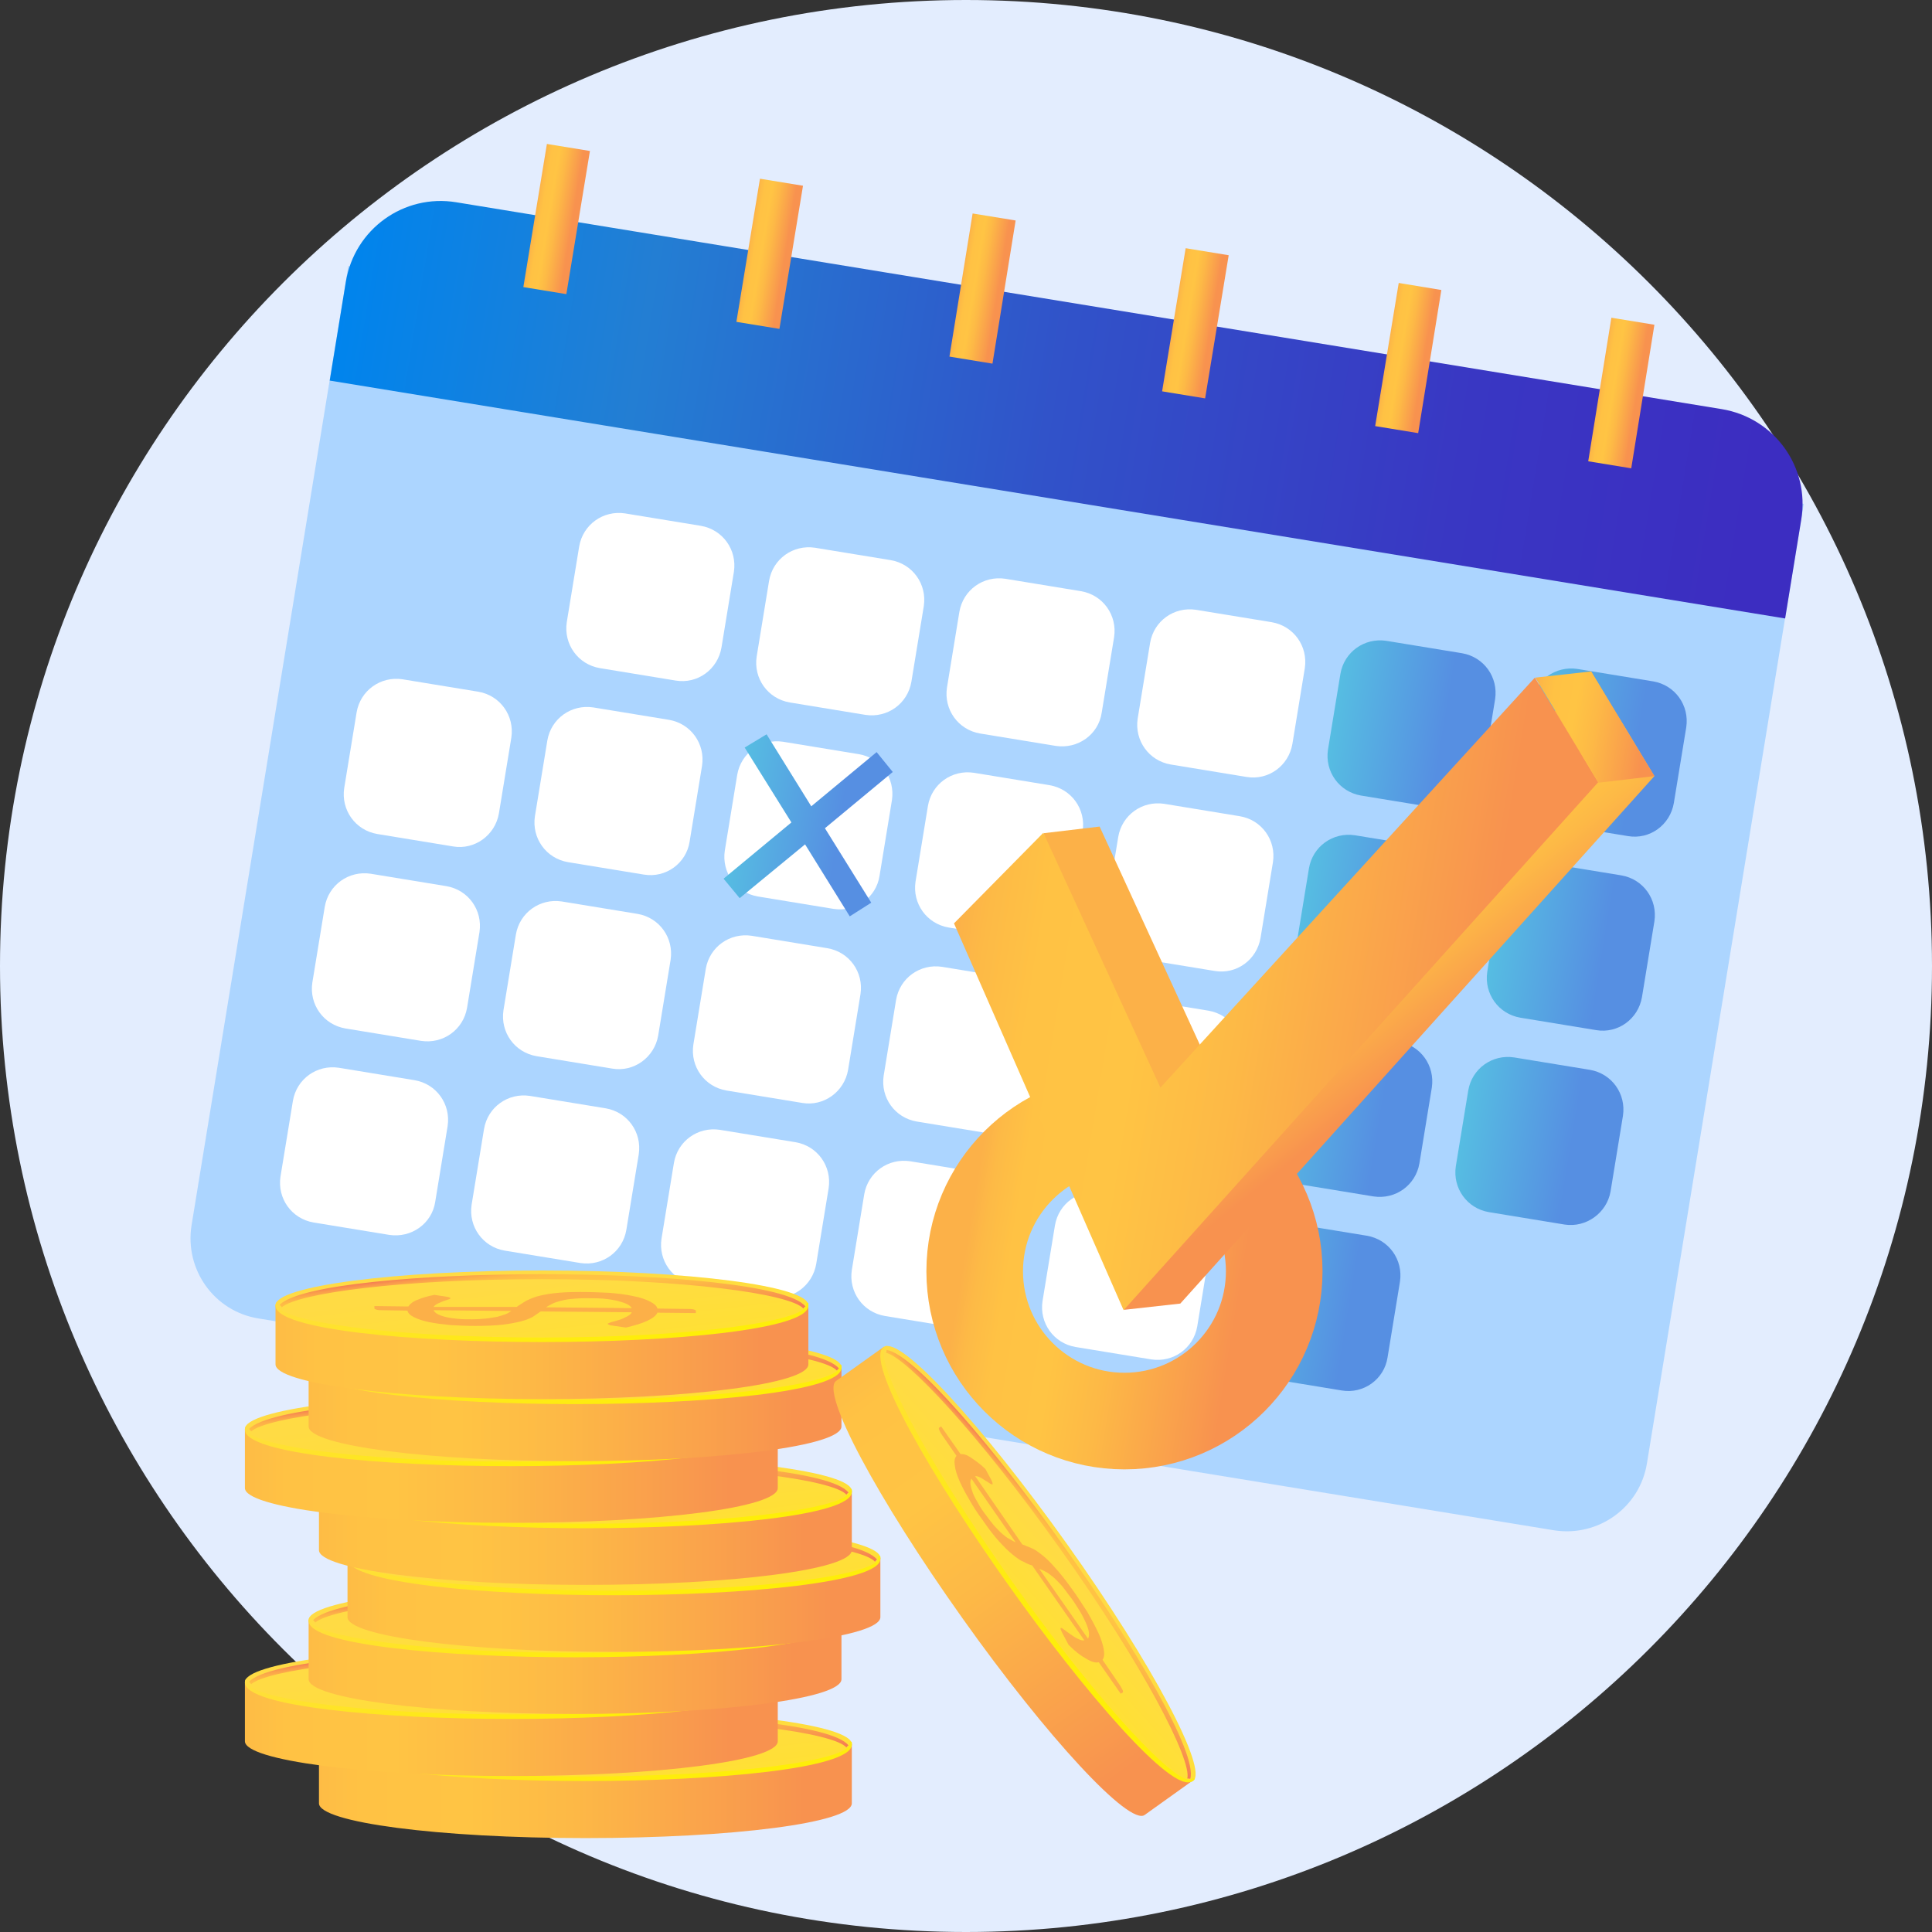 <svg width="100" height="100" viewBox="0 0 100 100" fill="none" xmlns="http://www.w3.org/2000/svg">
<rect x="0" y="0" width="100" height="100" fill="#333333" stroke="none"/>
<path d="M50 100C77.614 100 100 77.614 100 50C100 22.386 77.614 0 50 0C22.386 0 0 22.386 0 50C0 77.614 22.386 100 50 100Z" fill="#E3EDFE"/>
<path d="M80.428 79.207L13.383 68.244C11.092 67.88 9.55 65.717 9.914 63.426L18.03 13.768L93.362 26.081L85.246 75.738C84.882 78.029 82.719 79.571 80.428 79.207Z" fill="#ACD5FF"/>
<path d="M92.398 32.012L17.066 19.699L17.901 14.582C18.351 11.862 20.899 10.021 23.619 10.47L89.122 21.177C91.841 21.627 93.683 24.175 93.233 26.894L92.398 32.012Z" fill="url(#paint0_linear)"/>
<path d="M34.968 35.225L31.049 34.582C29.914 34.39 29.165 33.34 29.336 32.205L29.978 28.287C30.171 27.152 31.22 26.402 32.355 26.574L36.274 27.216C37.409 27.409 38.158 28.458 37.987 29.593L37.344 33.512C37.152 34.647 36.102 35.417 34.968 35.225Z" fill="white"/>
<path d="M44.797 37.002L40.878 36.359C39.743 36.167 38.993 35.118 39.165 33.983L39.807 30.064C40 28.929 41.049 28.18 42.184 28.351L46.103 28.993C47.238 29.186 47.987 30.235 47.816 31.37L47.173 35.289C46.981 36.424 45.931 37.173 44.797 37.002Z" fill="white"/>
<path d="M54.646 38.608L50.728 37.966C49.593 37.773 48.843 36.724 49.015 35.589L49.657 31.67C49.85 30.535 50.899 29.786 52.034 29.957L55.953 30.6C57.087 30.792 57.837 31.841 57.666 32.976L57.023 36.895C56.852 38.03 55.781 38.779 54.646 38.608Z" fill="white"/>
<path d="M64.518 40.214L60.599 39.571C59.464 39.379 58.715 38.329 58.886 37.194L59.529 33.276C59.721 32.141 60.77 31.391 61.905 31.563L65.824 32.205C66.959 32.398 67.708 33.447 67.537 34.582L66.895 38.501C66.702 39.636 65.653 40.406 64.518 40.214Z" fill="white"/>
<path d="M74.368 41.82L70.449 41.178C69.314 40.985 68.565 39.935 68.736 38.801L69.379 34.882C69.571 33.747 70.621 32.998 71.755 33.169L75.674 33.811C76.809 34.004 77.558 35.053 77.387 36.188L76.745 40.107C76.573 41.242 75.503 42.013 74.368 41.82Z" fill="url(#paint1_linear)"/>
<path d="M84.261 43.276L80.342 42.634C79.207 42.441 78.458 41.392 78.629 40.257L79.272 36.338C79.464 35.203 80.513 34.454 81.648 34.625L85.567 35.268C86.702 35.46 87.451 36.51 87.28 37.645L86.638 41.563C86.445 42.698 85.396 43.469 84.261 43.276Z" fill="url(#paint2_linear)"/>
<path d="M23.448 43.811L19.529 43.168C18.394 42.976 17.645 41.926 17.816 40.791L18.458 36.873C18.651 35.738 19.7 34.989 20.835 35.16L24.754 35.802C25.889 35.995 26.638 37.044 26.467 38.179L25.824 42.098C25.632 43.233 24.561 44.004 23.448 43.811Z" fill="white"/>
<path d="M33.319 45.267L29.4 44.625C28.265 44.432 27.516 43.383 27.687 42.248L28.33 38.329C28.522 37.194 29.572 36.445 30.706 36.616L34.625 37.258C35.76 37.451 36.51 38.501 36.338 39.635L35.696 43.554C35.525 44.689 34.454 45.46 33.319 45.267Z" fill="white"/>
<path d="M43.148 47.044L39.229 46.402C38.094 46.209 37.345 45.16 37.516 44.025L38.158 40.106C38.351 38.972 39.401 38.222 40.535 38.393L44.454 39.036C45.589 39.228 46.338 40.278 46.167 41.413L45.525 45.331C45.353 46.466 44.283 47.216 43.148 47.044Z" fill="white"/>
<path d="M53.019 48.65L49.101 48.008C47.966 47.815 47.216 46.766 47.388 45.631L48.03 41.712C48.223 40.577 49.272 39.828 50.407 39.999L54.325 40.641C55.46 40.834 56.21 41.883 56.038 43.018L55.396 46.937C55.203 48.072 54.133 48.843 53.019 48.65Z" fill="white"/>
<path d="M62.869 50.256L58.95 49.614C57.816 49.421 57.066 48.372 57.237 47.237L57.88 43.318C58.072 42.183 59.122 41.434 60.257 41.605L64.175 42.248C65.31 42.44 66.06 43.489 65.888 44.624L65.246 48.543C65.053 49.678 64.004 50.449 62.869 50.256Z" fill="white"/>
<path d="M72.741 51.884L68.822 51.241C67.687 51.049 66.938 49.999 67.109 48.864L67.751 44.946C67.944 43.811 68.993 43.061 70.128 43.233L74.047 43.875C75.182 44.068 75.931 45.117 75.76 46.252L75.118 50.171C74.925 51.284 73.854 52.055 72.741 51.884Z" fill="url(#paint3_linear)"/>
<path d="M82.612 53.318L78.694 52.676C77.559 52.483 76.809 51.434 76.981 50.299L77.623 46.38C77.816 45.245 78.865 44.496 80 44.667L83.919 45.309C85.054 45.502 85.803 46.551 85.632 47.686L84.989 51.605C84.797 52.74 83.747 53.511 82.612 53.318Z" fill="url(#paint4_linear)"/>
<path d="M21.799 53.876L17.88 53.233C16.745 53.04 15.995 51.991 16.167 50.856L16.809 46.938C17.002 45.803 18.051 45.053 19.186 45.224L23.105 45.867C24.24 46.06 24.989 47.109 24.818 48.244L24.175 52.162C23.983 53.297 22.933 54.047 21.799 53.876Z" fill="white"/>
<path d="M31.691 55.311L27.773 54.668C26.638 54.475 25.888 53.426 26.059 52.291L26.702 48.373C26.895 47.238 27.944 46.488 29.079 46.66L32.997 47.302C34.132 47.495 34.882 48.544 34.711 49.679L34.068 53.597C33.875 54.732 32.805 55.503 31.691 55.311Z" fill="white"/>
<path d="M41.52 57.087L37.602 56.445C36.467 56.252 35.717 55.203 35.888 54.068L36.531 50.149C36.724 49.014 37.773 48.265 38.908 48.436L42.826 49.079C43.961 49.271 44.711 50.321 44.539 51.456L43.897 55.374C43.704 56.509 42.634 57.28 41.52 57.087Z" fill="white"/>
<path d="M51.37 58.693L47.452 58.051C46.317 57.858 45.567 56.809 45.739 55.674L46.381 51.755C46.574 50.621 47.623 49.871 48.758 50.042L52.676 50.685C53.811 50.878 54.561 51.927 54.39 53.062L53.747 56.98C53.554 58.115 52.505 58.886 51.37 58.693Z" fill="white"/>
<path d="M61.242 60.321L57.323 59.678C56.188 59.486 55.439 58.436 55.61 57.301L56.252 53.383C56.445 52.248 57.494 51.499 58.629 51.67L62.548 52.312C63.683 52.505 64.432 53.554 64.261 54.689L63.619 58.608C63.426 59.721 62.355 60.492 61.242 60.321Z" fill="white"/>
<path d="M71.092 61.927L67.173 61.285C66.038 61.092 65.289 60.043 65.46 58.908L66.102 54.989C66.295 53.854 67.344 53.105 68.479 53.276L72.398 53.918C73.533 54.111 74.282 55.16 74.111 56.295L73.469 60.214C73.276 61.349 72.227 62.098 71.092 61.927Z" fill="url(#paint5_linear)"/>
<path d="M80.985 63.383L77.066 62.74C75.931 62.547 75.182 61.498 75.353 60.363L75.996 56.445C76.188 55.31 77.237 54.56 78.372 54.732L82.291 55.374C83.426 55.567 84.175 56.616 84.004 57.751L83.362 61.67C83.169 62.783 82.098 63.554 80.985 63.383Z" fill="url(#paint6_linear)"/>
<path d="M20.15 63.918L16.231 63.276C15.096 63.083 14.347 62.034 14.518 60.899L15.161 56.98C15.353 55.845 16.402 55.096 17.537 55.267L21.456 55.91C22.591 56.102 23.34 57.151 23.169 58.286L22.527 62.205C22.355 63.34 21.285 64.089 20.15 63.918Z" fill="white"/>
<path d="M30.043 65.374L26.124 64.732C24.989 64.539 24.239 63.49 24.411 62.355L25.053 58.437C25.246 57.302 26.295 56.552 27.43 56.724L31.349 57.366C32.484 57.559 33.233 58.608 33.062 59.743L32.419 63.661C32.227 64.796 31.177 65.546 30.043 65.374Z" fill="white"/>
<path d="M39.871 67.13L35.953 66.487C34.818 66.295 34.068 65.246 34.24 64.111L34.882 60.192C35.075 59.057 36.124 58.308 37.259 58.479L41.178 59.121C42.312 59.314 43.062 60.363 42.891 61.498L42.248 65.417C42.056 66.552 41.006 67.323 39.871 67.13Z" fill="white"/>
<path d="M49.722 68.757L45.803 68.115C44.668 67.922 43.919 66.873 44.09 65.738L44.732 61.819C44.925 60.684 45.974 59.935 47.109 60.106L51.028 60.749C52.163 60.941 52.912 61.991 52.741 63.126L52.099 67.044C51.927 68.158 50.856 68.928 49.722 68.757Z" fill="white"/>
<path d="M59.593 70.363L55.674 69.721C54.539 69.528 53.79 68.479 53.961 67.344L54.604 63.425C54.797 62.291 55.846 61.541 56.981 61.712L60.899 62.355C62.034 62.548 62.784 63.597 62.612 64.732L61.97 68.65C61.777 69.785 60.728 70.535 59.593 70.363Z" fill="white"/>
<path d="M69.443 71.97L65.524 71.327C64.389 71.135 63.64 70.085 63.811 68.95L64.454 65.032C64.646 63.897 65.696 63.147 66.831 63.319L70.749 63.961C71.884 64.154 72.634 65.203 72.462 66.338L71.82 70.257C71.649 71.391 70.578 72.162 69.443 71.97Z" fill="url(#paint7_linear)"/>
<path d="M29.315 15.224L27.088 14.86L28.308 7.451L30.535 7.815L29.315 15.224Z" fill="url(#paint8_linear)"/>
<path d="M40.343 17.023L38.115 16.659L39.336 9.25L41.563 9.614L40.343 17.023Z" fill="url(#paint9_linear)"/>
<path d="M51.37 18.822L49.143 18.458L50.343 11.049L52.569 11.413L51.37 18.822Z" fill="url(#paint10_linear)"/>
<path d="M62.377 20.62L60.15 20.256L61.37 12.847L63.597 13.211L62.377 20.62Z" fill="url(#paint11_linear)"/>
<path d="M73.405 22.419L71.178 22.055L72.398 14.646L74.604 15.01L73.405 22.419Z" fill="url(#paint12_linear)"/>
<path d="M84.433 24.24L82.206 23.876L83.405 16.445L85.632 16.809L84.433 24.24Z" fill="url(#paint13_linear)"/>
<path d="M58.201 73.554C62.482 73.554 65.953 70.083 65.953 65.802C65.953 61.521 62.482 58.051 58.201 58.051C53.92 58.051 50.45 61.521 50.45 65.802C50.45 70.083 53.92 73.554 58.201 73.554Z" stroke="url(#paint14_linear)" stroke-width="5" stroke-miterlimit="10"/>
<path d="M54.026 43.126L56.916 42.783L62.977 55.974L82.356 34.753L85.632 40.171L61.092 67.473L58.201 67.794L54.026 43.126Z" fill="url(#paint15_linear)"/>
<path d="M49.379 47.794L54.004 43.104L60.064 56.295L79.443 35.074L82.719 40.492L58.158 67.815L49.379 47.794Z" fill="url(#paint16_linear)"/>
<path d="M79.465 35.074L82.355 34.753L85.632 40.171L82.741 40.513L79.465 35.074Z" fill="url(#paint17_linear)"/>
<path d="M46.209 39.957L45.374 38.929L41.991 41.734L39.678 38.008L38.544 38.693L40.963 42.569L37.451 45.481L38.286 46.488L41.67 43.704L43.983 47.43L45.096 46.723L42.698 42.869L46.209 39.957Z" fill="url(#paint18_linear)"/>
<path d="M16.51 90.278V93.34C16.51 94.325 22.677 95.139 30.3 95.139C37.923 95.139 44.09 94.347 44.09 93.34V90.278H16.51Z" fill="url(#paint19_linear)"/>
<path d="M44.09 90.278C44.09 91.263 37.923 92.077 30.3 92.077C22.677 92.077 16.51 91.285 16.51 90.278C16.51 89.293 22.677 88.479 30.3 88.479C37.923 88.479 44.09 89.293 44.09 90.278Z" fill="url(#paint20_linear)"/>
<path d="M30.3 92.184C23.555 92.184 16.51 91.541 16.51 90.3C16.51 90.235 16.531 90.107 16.595 90.107C16.66 90.107 16.638 90.192 16.638 90.278C16.638 91.07 22.248 91.948 30.3 91.948C38.351 91.948 43.962 91.07 43.962 90.278C43.962 90.214 43.983 90.15 44.047 90.15C44.111 90.15 44.09 90.235 44.09 90.3C44.09 91.541 37.045 92.184 30.3 92.184Z" fill="url(#paint21_linear)"/>
<path d="M28.994 90.364C29.122 90.278 29.272 90.171 29.422 90.085C29.572 90 29.765 89.914 30.022 89.829C30.257 89.764 30.557 89.7 30.921 89.657C31.285 89.614 31.735 89.593 32.291 89.593C32.827 89.593 33.319 89.614 33.79 89.636C34.261 89.679 34.668 89.721 35.032 89.807C35.396 89.871 35.675 89.978 35.889 90.085C36.103 90.192 36.253 90.321 36.274 90.45L37.837 90.471C37.944 90.471 38.052 90.471 38.137 90.492C38.223 90.514 38.266 90.535 38.266 90.557V90.685L36.274 90.664C36.21 90.814 36.017 90.963 35.739 91.092C35.461 91.22 35.096 91.327 34.647 91.434L33.919 91.327C33.855 91.327 33.79 91.306 33.769 91.285C33.726 91.263 33.705 91.263 33.705 91.242C33.705 91.22 33.769 91.199 33.876 91.156C33.983 91.135 34.111 91.092 34.261 91.049C34.411 91.006 34.54 90.942 34.668 90.878C34.797 90.814 34.904 90.749 34.947 90.642L30.236 90.599C30.107 90.685 29.979 90.771 29.829 90.878C29.679 90.963 29.465 91.049 29.208 91.113C28.951 91.177 28.63 91.242 28.266 91.285C27.88 91.327 27.409 91.349 26.831 91.349C26.403 91.349 25.974 91.327 25.568 91.306C25.161 91.263 24.797 91.22 24.476 91.156C24.154 91.092 23.897 91.006 23.683 90.899C23.469 90.792 23.362 90.685 23.341 90.557L22.056 90.535C21.949 90.535 21.842 90.535 21.756 90.514C21.67 90.492 21.628 90.471 21.628 90.45V90.321L23.384 90.342C23.469 90.214 23.619 90.085 23.855 90C24.09 89.893 24.39 89.807 24.733 89.743L25.311 89.829C25.482 89.85 25.568 89.893 25.568 89.914C25.568 89.936 25.525 89.957 25.46 89.978C25.375 90 25.289 90.043 25.204 90.064C25.096 90.107 25.011 90.15 24.904 90.192C24.818 90.235 24.733 90.3 24.69 90.364H28.994ZM24.69 90.557C24.733 90.642 24.797 90.706 24.925 90.771C25.054 90.835 25.182 90.878 25.375 90.921C25.546 90.963 25.76 90.985 25.974 91.006C26.189 91.028 26.424 91.028 26.681 91.028C26.959 91.028 27.216 91.006 27.431 90.985C27.645 90.963 27.816 90.921 27.987 90.899C28.137 90.856 28.287 90.814 28.394 90.771C28.523 90.728 28.608 90.664 28.715 90.599L24.69 90.557ZM34.947 90.428C34.904 90.342 34.818 90.278 34.69 90.214C34.561 90.15 34.39 90.107 34.176 90.043C33.962 90 33.726 89.957 33.448 89.936C33.169 89.914 32.87 89.914 32.548 89.914C32.249 89.914 31.992 89.936 31.777 89.957C31.563 89.978 31.371 90.021 31.221 90.064C31.071 90.107 30.921 90.15 30.814 90.214C30.707 90.278 30.6 90.321 30.514 90.385L34.947 90.428Z" fill="#FCB048"/>
<path d="M30.3 88.672C24.154 88.672 17.752 89.207 16.724 90.257C16.767 90.299 16.809 90.342 16.831 90.385C17.687 89.657 22.976 88.929 30.3 88.929C37.794 88.929 43.169 89.7 43.812 90.449C43.833 90.406 43.876 90.364 43.919 90.342C43.084 89.25 36.552 88.672 30.3 88.672Z" fill="url(#paint22_linear)"/>
<path d="M12.677 87.066V90.128C12.677 91.113 18.844 91.927 26.467 91.927C34.09 91.927 40.257 91.134 40.257 90.128V87.066H12.677Z" fill="url(#paint23_linear)"/>
<path d="M40.257 87.066C40.257 88.051 34.09 88.865 26.467 88.865C18.844 88.865 12.677 88.072 12.677 87.066C12.677 86.081 18.844 85.267 26.467 85.267C34.09 85.267 40.257 86.081 40.257 87.066Z" fill="url(#paint24_linear)"/>
<path d="M26.467 88.972C19.722 88.972 12.677 88.329 12.677 87.087C12.677 87.023 12.698 86.894 12.762 86.894C12.826 86.894 12.805 86.98 12.805 87.066C12.805 87.858 18.415 88.736 26.467 88.736C34.518 88.736 40.128 87.858 40.128 87.066C40.128 87.001 40.15 86.937 40.214 86.937C40.278 86.937 40.257 87.023 40.257 87.087C40.257 88.329 33.212 88.972 26.467 88.972Z" fill="url(#paint25_linear)"/>
<path d="M25.161 87.151C25.289 87.066 25.439 86.959 25.589 86.873C25.739 86.787 25.932 86.702 26.189 86.616C26.424 86.552 26.724 86.488 27.088 86.445C27.452 86.402 27.902 86.381 28.458 86.381C28.994 86.381 29.486 86.402 29.957 86.423C30.428 86.466 30.835 86.509 31.199 86.595C31.563 86.659 31.842 86.766 32.056 86.873C32.27 86.98 32.42 87.109 32.441 87.237L34.004 87.258C34.111 87.258 34.218 87.258 34.304 87.28C34.39 87.301 34.433 87.323 34.433 87.344V87.473L32.441 87.451C32.377 87.601 32.184 87.751 31.906 87.879C31.628 88.008 31.264 88.115 30.814 88.222L30.086 88.115C30.021 88.115 29.957 88.094 29.936 88.072C29.893 88.051 29.872 88.051 29.872 88.029C29.872 88.008 29.936 87.987 30.043 87.944C30.15 87.922 30.279 87.879 30.428 87.837C30.578 87.794 30.707 87.73 30.835 87.665C30.964 87.601 31.071 87.537 31.114 87.43L26.403 87.387C26.274 87.473 26.146 87.558 25.996 87.665C25.846 87.751 25.632 87.837 25.375 87.901C25.118 87.965 24.797 88.029 24.433 88.072C24.047 88.115 23.576 88.136 22.998 88.136C22.57 88.136 22.141 88.115 21.735 88.094C21.328 88.051 20.964 88.008 20.642 87.944C20.321 87.879 20.064 87.794 19.85 87.687C19.636 87.58 19.529 87.473 19.508 87.344L18.223 87.323C18.116 87.323 18.009 87.323 17.923 87.301C17.837 87.28 17.794 87.258 17.794 87.237V87.109L19.55 87.13C19.636 87.002 19.786 86.873 20.021 86.787C20.257 86.68 20.557 86.595 20.899 86.531L21.478 86.616C21.649 86.638 21.735 86.68 21.735 86.702C21.735 86.723 21.692 86.745 21.628 86.766C21.542 86.787 21.456 86.83 21.37 86.852C21.264 86.894 21.178 86.937 21.071 86.98C20.985 87.023 20.899 87.087 20.857 87.151H25.161ZM20.857 87.344C20.899 87.43 20.964 87.494 21.092 87.558C21.221 87.623 21.349 87.665 21.542 87.708C21.713 87.751 21.927 87.772 22.141 87.794C22.355 87.815 22.591 87.815 22.848 87.815C23.126 87.815 23.383 87.794 23.598 87.772C23.812 87.751 23.983 87.708 24.154 87.687C24.304 87.644 24.454 87.601 24.561 87.558C24.69 87.516 24.775 87.451 24.882 87.387L20.857 87.344ZM31.114 87.216C31.071 87.13 30.985 87.066 30.857 87.002C30.728 86.937 30.557 86.894 30.343 86.83C30.129 86.787 29.893 86.745 29.615 86.723C29.336 86.702 29.037 86.702 28.715 86.702C28.416 86.702 28.159 86.723 27.944 86.745C27.73 86.766 27.538 86.809 27.388 86.852C27.238 86.894 27.088 86.937 26.981 87.002C26.874 87.066 26.767 87.109 26.681 87.173L31.114 87.216Z" fill="#FCB048"/>
<path d="M26.467 85.46C20.321 85.46 13.918 85.995 12.891 87.044C12.934 87.087 12.976 87.13 12.998 87.173C13.854 86.445 19.143 85.716 26.467 85.716C33.961 85.716 39.336 86.487 40 87.237C40.021 87.194 40.064 87.151 40.107 87.13C39.25 86.016 32.719 85.46 26.467 85.46Z" fill="url(#paint26_linear)"/>
<path d="M15.974 83.854V86.916C15.974 87.901 22.141 88.715 29.764 88.715C37.388 88.715 43.554 87.922 43.554 86.916V83.854H15.974Z" fill="url(#paint27_linear)"/>
<path d="M43.554 83.854C43.554 84.839 37.388 85.653 29.764 85.653C22.141 85.653 15.974 84.861 15.974 83.854C15.974 82.869 22.141 82.055 29.764 82.055C37.388 82.077 43.554 82.869 43.554 83.854Z" fill="url(#paint28_linear)"/>
<path d="M29.764 85.781C23.019 85.781 15.974 85.139 15.974 83.897C15.974 83.833 15.996 83.704 16.06 83.704C16.124 83.704 16.103 83.79 16.103 83.875C16.103 84.668 21.713 85.546 29.764 85.546C37.816 85.546 43.426 84.668 43.426 83.875C43.426 83.811 43.447 83.747 43.512 83.747C43.576 83.747 43.554 83.833 43.554 83.897C43.576 85.117 36.51 85.781 29.764 85.781Z" fill="url(#paint29_linear)"/>
<path d="M28.48 83.961C28.608 83.875 28.758 83.768 28.908 83.683C29.058 83.597 29.25 83.511 29.507 83.426C29.743 83.361 30.043 83.297 30.407 83.254C30.771 83.212 31.221 83.19 31.777 83.19C32.313 83.19 32.805 83.212 33.276 83.233C33.747 83.276 34.154 83.319 34.518 83.404C34.882 83.468 35.16 83.576 35.375 83.683C35.589 83.79 35.739 83.918 35.76 84.047L37.323 84.068C37.43 84.068 37.537 84.068 37.623 84.089C37.709 84.111 37.752 84.132 37.752 84.154V84.282L35.76 84.261C35.696 84.411 35.503 84.561 35.225 84.689C34.946 84.817 34.582 84.924 34.133 85.032L33.405 84.924C33.34 84.924 33.276 84.903 33.255 84.882C33.212 84.86 33.191 84.86 33.191 84.839C33.191 84.817 33.255 84.796 33.362 84.753C33.469 84.732 33.597 84.689 33.747 84.646C33.897 84.603 34.026 84.539 34.154 84.475C34.283 84.411 34.39 84.346 34.432 84.239L29.722 84.197C29.593 84.282 29.465 84.368 29.315 84.475C29.165 84.561 28.951 84.646 28.694 84.71C28.437 84.775 28.116 84.839 27.752 84.882C27.366 84.924 26.895 84.946 26.317 84.946C25.889 84.946 25.46 84.924 25.053 84.903C24.647 84.86 24.283 84.817 23.961 84.753C23.64 84.689 23.383 84.603 23.169 84.496C22.955 84.389 22.848 84.282 22.826 84.154L21.542 84.132C21.435 84.132 21.328 84.132 21.242 84.111C21.156 84.089 21.113 84.068 21.113 84.047V83.918L22.869 83.939C22.955 83.811 23.105 83.683 23.34 83.597C23.576 83.49 23.876 83.404 24.218 83.34L24.797 83.426C24.968 83.447 25.053 83.49 25.053 83.511C25.053 83.533 25.011 83.554 24.946 83.576C24.861 83.597 24.775 83.64 24.689 83.661C24.582 83.704 24.497 83.747 24.39 83.79C24.304 83.832 24.218 83.897 24.175 83.961H28.48ZM24.154 84.132C24.197 84.218 24.261 84.282 24.39 84.346C24.518 84.411 24.647 84.453 24.839 84.496C25.011 84.539 25.225 84.561 25.439 84.582C25.653 84.603 25.889 84.603 26.145 84.603C26.424 84.603 26.681 84.582 26.895 84.561C27.109 84.539 27.28 84.496 27.452 84.475C27.602 84.432 27.752 84.389 27.859 84.346C27.987 84.303 28.073 84.239 28.18 84.175L24.154 84.132ZM34.411 84.025C34.368 83.939 34.283 83.875 34.154 83.811C34.026 83.747 33.854 83.704 33.64 83.64C33.426 83.597 33.191 83.554 32.912 83.533C32.634 83.511 32.334 83.511 32.013 83.511C31.713 83.511 31.456 83.533 31.242 83.554C31.028 83.576 30.835 83.618 30.685 83.661C30.535 83.704 30.385 83.747 30.278 83.811C30.171 83.875 30.064 83.918 29.979 83.982L34.411 84.025Z" fill="#FCB048"/>
<path d="M29.786 82.269C23.64 82.269 17.237 82.804 16.21 83.854C16.252 83.896 16.295 83.939 16.317 83.982C17.173 83.254 22.462 82.526 29.786 82.526C37.28 82.526 42.655 83.297 43.319 84.046C43.34 84.004 43.383 83.961 43.426 83.939C42.548 82.826 36.038 82.269 29.786 82.269Z" fill="url(#paint30_linear)"/>
<path d="M17.987 80.642V83.704C17.987 84.689 24.154 85.502 31.777 85.502C39.401 85.502 45.568 84.71 45.568 83.704V80.642H17.987Z" fill="url(#paint31_linear)"/>
<path d="M31.777 82.44C39.394 82.44 45.568 81.635 45.568 80.642C45.568 79.648 39.394 78.843 31.777 78.843C24.161 78.843 17.987 79.648 17.987 80.642C17.987 81.635 24.161 82.44 31.777 82.44Z" fill="url(#paint32_linear)"/>
<path d="M31.777 82.569C25.032 82.569 17.987 81.926 17.987 80.684C17.987 80.62 18.009 80.492 18.073 80.492C18.137 80.492 18.116 80.577 18.116 80.663C18.116 81.455 23.726 82.333 31.777 82.333C39.829 82.333 45.439 81.455 45.439 80.663C45.439 80.599 45.461 80.535 45.525 80.535C45.589 80.535 45.568 80.62 45.568 80.684C45.589 81.905 38.523 82.569 31.777 82.569Z" fill="url(#paint33_linear)"/>
<path d="M30.471 80.749C30.6 80.663 30.75 80.556 30.9 80.47C31.05 80.385 31.242 80.299 31.499 80.213C31.735 80.149 32.035 80.085 32.399 80.042C32.763 79.999 33.212 79.978 33.769 79.978C34.304 79.978 34.797 79.999 35.268 80.02C35.739 80.063 36.146 80.106 36.51 80.192C36.874 80.256 37.152 80.363 37.367 80.47C37.581 80.577 37.73 80.706 37.752 80.834L39.315 80.856C39.422 80.856 39.529 80.856 39.615 80.877C39.7 80.898 39.743 80.92 39.743 80.941V81.07L37.752 81.048C37.688 81.198 37.495 81.348 37.217 81.477C36.938 81.605 36.574 81.712 36.124 81.819L35.397 81.712C35.332 81.712 35.268 81.691 35.247 81.669C35.204 81.648 35.182 81.648 35.182 81.626C35.182 81.605 35.247 81.584 35.354 81.541C35.461 81.519 35.589 81.477 35.739 81.434C35.889 81.391 36.017 81.327 36.146 81.263C36.274 81.198 36.382 81.134 36.424 81.027L31.713 80.984C31.585 81.07 31.456 81.155 31.306 81.263C31.157 81.348 30.942 81.434 30.686 81.498C30.429 81.562 30.107 81.626 29.743 81.669C29.358 81.712 28.887 81.734 28.309 81.734C27.88 81.734 27.452 81.712 27.045 81.691C26.638 81.648 26.274 81.605 25.953 81.541C25.632 81.477 25.375 81.391 25.161 81.284C24.947 81.177 24.84 81.07 24.818 80.941L23.534 80.92C23.426 80.92 23.319 80.92 23.234 80.898C23.148 80.877 23.105 80.856 23.105 80.834V80.706L24.861 80.727C24.947 80.599 25.097 80.47 25.332 80.385C25.568 80.277 25.868 80.192 26.21 80.128L26.788 80.213C26.96 80.235 27.045 80.277 27.045 80.299C27.045 80.32 27.003 80.342 26.938 80.363C26.853 80.385 26.767 80.427 26.681 80.449C26.574 80.492 26.488 80.534 26.381 80.577C26.296 80.62 26.21 80.684 26.167 80.749H30.471ZM26.167 80.92C26.21 81.005 26.274 81.07 26.403 81.134C26.531 81.198 26.66 81.241 26.853 81.284C27.024 81.327 27.238 81.348 27.452 81.37C27.666 81.391 27.902 81.391 28.159 81.391C28.437 81.391 28.694 81.37 28.908 81.348C29.122 81.327 29.294 81.284 29.465 81.263C29.615 81.22 29.765 81.177 29.872 81.134C30 81.091 30.086 81.027 30.193 80.963L26.167 80.92ZM36.424 80.813C36.382 80.727 36.296 80.663 36.167 80.599C36.039 80.534 35.868 80.492 35.653 80.427C35.439 80.385 35.204 80.342 34.925 80.32C34.647 80.299 34.347 80.299 34.026 80.299C33.726 80.299 33.469 80.32 33.255 80.342C33.041 80.363 32.848 80.406 32.698 80.449C32.548 80.492 32.399 80.534 32.291 80.599C32.184 80.663 32.077 80.706 31.992 80.77L36.424 80.813Z" fill="#FCB048"/>
<path d="M31.777 79.057C25.632 79.057 19.229 79.592 18.201 80.641C18.244 80.684 18.287 80.727 18.308 80.77C19.165 80.042 24.454 79.314 31.777 79.314C39.272 79.314 44.647 80.085 45.289 80.834C45.311 80.791 45.353 80.748 45.396 80.727C44.561 79.613 38.051 79.057 31.777 79.057Z" fill="url(#paint34_linear)"/>
<path d="M16.51 77.173V80.235C16.51 81.22 22.677 82.034 30.3 82.034C37.923 82.034 44.09 81.241 44.09 80.235V77.173H16.51Z" fill="url(#paint35_linear)"/>
<path d="M44.09 77.173C44.09 78.158 37.923 78.972 30.3 78.972C22.677 78.972 16.51 78.179 16.51 77.173C16.51 76.188 22.677 75.374 30.3 75.374C37.923 75.374 44.09 76.188 44.09 77.173Z" fill="url(#paint36_linear)"/>
<path d="M30.3 79.1C23.555 79.1 16.51 78.458 16.51 77.216C16.51 77.151 16.531 77.023 16.595 77.023C16.66 77.023 16.638 77.109 16.638 77.194C16.638 77.987 22.248 78.865 30.3 78.865C38.351 78.865 43.962 77.987 43.962 77.194C43.962 77.13 43.983 77.066 44.047 77.066C44.111 77.066 44.09 77.151 44.09 77.216C44.09 78.458 37.045 79.1 30.3 79.1Z" fill="url(#paint37_linear)"/>
<path d="M28.994 77.28C29.122 77.194 29.272 77.087 29.422 77.001C29.572 76.916 29.765 76.83 30.022 76.745C30.257 76.68 30.557 76.616 30.921 76.573C31.285 76.53 31.735 76.509 32.291 76.509C32.827 76.509 33.319 76.53 33.79 76.552C34.261 76.595 34.668 76.638 35.032 76.723C35.396 76.787 35.675 76.894 35.889 77.001C36.103 77.109 36.253 77.237 36.274 77.365L37.837 77.387C37.944 77.387 38.052 77.387 38.137 77.408C38.223 77.43 38.266 77.451 38.266 77.473V77.601L36.274 77.58C36.21 77.73 36.017 77.879 35.739 78.008C35.461 78.136 35.096 78.243 34.647 78.35L33.919 78.243C33.855 78.243 33.79 78.222 33.769 78.201C33.726 78.179 33.705 78.179 33.705 78.158C33.705 78.136 33.769 78.115 33.876 78.072C33.983 78.051 34.111 78.008 34.261 77.965C34.411 77.922 34.54 77.858 34.668 77.794C34.797 77.73 34.904 77.665 34.947 77.558L30.236 77.515C30.107 77.601 29.979 77.687 29.829 77.794C29.679 77.879 29.465 77.965 29.208 78.029C28.951 78.094 28.63 78.158 28.266 78.201C27.88 78.243 27.409 78.265 26.831 78.265C26.403 78.265 25.974 78.243 25.568 78.222C25.161 78.179 24.797 78.136 24.476 78.072C24.154 78.008 23.897 77.922 23.683 77.815C23.469 77.708 23.362 77.601 23.341 77.473L22.056 77.451C21.949 77.451 21.842 77.451 21.756 77.43C21.67 77.408 21.628 77.387 21.628 77.365V77.237L23.384 77.258C23.469 77.13 23.619 77.001 23.855 76.916C24.09 76.809 24.39 76.723 24.733 76.659L25.311 76.745C25.482 76.766 25.568 76.809 25.568 76.83C25.568 76.852 25.525 76.873 25.46 76.894C25.375 76.916 25.289 76.959 25.204 76.98C25.096 77.023 25.011 77.066 24.904 77.109C24.818 77.151 24.733 77.216 24.69 77.28H28.994ZM24.69 77.451C24.733 77.537 24.797 77.601 24.925 77.665C25.054 77.73 25.182 77.772 25.375 77.815C25.546 77.858 25.76 77.879 25.974 77.901C26.189 77.922 26.424 77.922 26.681 77.922C26.959 77.922 27.216 77.901 27.431 77.879C27.645 77.858 27.816 77.815 27.987 77.794C28.137 77.751 28.287 77.708 28.394 77.665C28.523 77.623 28.608 77.558 28.715 77.494L24.69 77.451ZM34.947 77.344C34.904 77.258 34.818 77.194 34.69 77.13C34.561 77.066 34.39 77.023 34.176 76.959C33.962 76.916 33.726 76.873 33.448 76.852C33.169 76.83 32.87 76.83 32.548 76.83C32.249 76.83 31.992 76.852 31.777 76.873C31.563 76.894 31.371 76.937 31.221 76.98C31.071 77.023 30.921 77.066 30.814 77.13C30.707 77.194 30.6 77.237 30.514 77.301L34.947 77.344Z" fill="#FCB048"/>
<path d="M30.3 75.588C24.154 75.588 17.752 76.123 16.724 77.172C16.767 77.215 16.809 77.258 16.831 77.301C17.687 76.573 22.976 75.845 30.3 75.845C37.794 75.845 43.169 76.616 43.812 77.365C43.833 77.322 43.876 77.28 43.919 77.258C43.084 76.145 36.552 75.588 30.3 75.588Z" fill="url(#paint38_linear)"/>
<path d="M12.677 73.961V77.023C12.677 78.008 18.844 78.822 26.467 78.822C34.09 78.822 40.257 78.03 40.257 77.023V73.961H12.677Z" fill="url(#paint39_linear)"/>
<path d="M26.467 75.76C34.083 75.76 40.257 74.955 40.257 73.961C40.257 72.968 34.083 72.162 26.467 72.162C18.851 72.162 12.677 72.968 12.677 73.961C12.677 74.955 18.851 75.76 26.467 75.76Z" fill="url(#paint40_linear)"/>
<path d="M26.467 75.888C19.722 75.888 12.677 75.246 12.677 74.004C12.677 73.94 12.698 73.811 12.762 73.811C12.826 73.811 12.805 73.897 12.805 73.983C12.805 74.775 18.415 75.653 26.467 75.653C34.518 75.653 40.128 74.775 40.128 73.983C40.128 73.918 40.15 73.854 40.214 73.854C40.278 73.854 40.257 73.94 40.257 74.004C40.257 75.246 33.212 75.888 26.467 75.888Z" fill="url(#paint41_linear)"/>
<path d="M25.161 74.068C25.289 73.983 25.439 73.875 25.589 73.79C25.739 73.704 25.932 73.618 26.189 73.533C26.424 73.469 26.724 73.404 27.088 73.362C27.452 73.319 27.902 73.297 28.458 73.297C28.994 73.297 29.486 73.319 29.957 73.34C30.428 73.383 30.835 73.426 31.199 73.511C31.563 73.576 31.842 73.683 32.056 73.79C32.27 73.897 32.42 74.025 32.441 74.154L34.004 74.175C34.111 74.175 34.218 74.175 34.304 74.197C34.39 74.218 34.433 74.239 34.433 74.261V74.389L32.441 74.368C32.377 74.518 32.184 74.668 31.906 74.796C31.628 74.925 31.264 75.032 30.814 75.139L30.086 75.032C30.021 75.032 29.957 75.01 29.936 74.989C29.893 74.968 29.872 74.968 29.872 74.946C29.872 74.925 29.936 74.903 30.043 74.86C30.15 74.839 30.279 74.796 30.428 74.753C30.578 74.71 30.707 74.646 30.835 74.582C30.964 74.518 31.071 74.454 31.114 74.347L26.403 74.304C26.274 74.389 26.146 74.475 25.996 74.582C25.846 74.668 25.632 74.753 25.375 74.818C25.118 74.882 24.797 74.946 24.433 74.989C24.047 75.032 23.576 75.053 22.998 75.053C22.57 75.053 22.141 75.032 21.735 75.01C21.328 74.968 20.964 74.925 20.642 74.86C20.321 74.796 20.064 74.71 19.85 74.603C19.636 74.496 19.529 74.389 19.508 74.261L18.223 74.239C18.116 74.239 18.009 74.239 17.923 74.218C17.837 74.197 17.794 74.175 17.794 74.154V74.025L19.55 74.047C19.636 73.918 19.786 73.79 20.021 73.704C20.257 73.597 20.557 73.511 20.899 73.447L21.478 73.533C21.649 73.554 21.735 73.597 21.735 73.618C21.735 73.64 21.692 73.661 21.628 73.683C21.542 73.704 21.456 73.747 21.37 73.768C21.264 73.811 21.178 73.854 21.071 73.897C20.985 73.94 20.899 74.004 20.857 74.068H25.161ZM20.857 74.239C20.899 74.325 20.964 74.389 21.092 74.454C21.221 74.518 21.349 74.561 21.542 74.603C21.713 74.646 21.927 74.668 22.141 74.689C22.355 74.71 22.591 74.71 22.848 74.71C23.126 74.71 23.383 74.689 23.598 74.668C23.812 74.646 23.983 74.603 24.154 74.582C24.304 74.539 24.454 74.496 24.561 74.454C24.69 74.411 24.775 74.347 24.882 74.282L20.857 74.239ZM31.114 74.132C31.071 74.047 30.985 73.983 30.857 73.918C30.728 73.854 30.557 73.811 30.343 73.747C30.129 73.704 29.893 73.661 29.615 73.64C29.336 73.618 29.037 73.618 28.715 73.618C28.416 73.618 28.159 73.64 27.944 73.661C27.73 73.683 27.538 73.725 27.388 73.768C27.238 73.811 27.088 73.854 26.981 73.918C26.874 73.983 26.767 74.025 26.681 74.09L31.114 74.132Z" fill="#FCB048"/>
<path d="M26.467 72.376C20.321 72.376 13.918 72.912 12.891 73.961C12.934 74.004 12.976 74.046 12.998 74.089C13.854 73.361 19.143 72.633 26.467 72.633C33.961 72.633 39.336 73.404 40 74.153C40.021 74.111 40.064 74.068 40.107 74.046C39.25 72.933 32.719 72.376 26.467 72.376Z" fill="url(#paint42_linear)"/>
<path d="M15.974 70.77V73.832C15.974 74.817 22.141 75.631 29.764 75.631C37.388 75.631 43.554 74.839 43.554 73.832V70.77H15.974Z" fill="url(#paint43_linear)"/>
<path d="M29.764 72.569C37.38 72.569 43.554 71.764 43.554 70.77C43.554 69.777 37.38 68.972 29.764 68.972C22.148 68.972 15.974 69.777 15.974 70.77C15.974 71.764 22.148 72.569 29.764 72.569Z" fill="url(#paint44_linear)"/>
<path d="M29.764 72.676C23.019 72.676 15.974 72.034 15.974 70.792C15.974 70.727 15.996 70.599 16.06 70.599C16.124 70.599 16.103 70.685 16.103 70.77C16.103 71.563 21.713 72.441 29.764 72.441C37.816 72.441 43.426 71.563 43.426 70.77C43.426 70.706 43.447 70.642 43.512 70.642C43.576 70.642 43.554 70.727 43.554 70.792C43.576 72.034 36.51 72.676 29.764 72.676Z" fill="url(#paint45_linear)"/>
<path d="M28.48 70.856C28.608 70.77 28.758 70.663 28.908 70.578C29.058 70.492 29.25 70.406 29.507 70.321C29.743 70.256 30.043 70.192 30.407 70.149C30.771 70.106 31.221 70.085 31.777 70.085C32.313 70.085 32.805 70.106 33.276 70.128C33.747 70.171 34.154 70.214 34.518 70.299C34.882 70.364 35.16 70.471 35.375 70.578C35.589 70.685 35.739 70.813 35.76 70.942L37.323 70.963C37.43 70.963 37.537 70.963 37.623 70.984C37.709 71.006 37.752 71.027 37.752 71.049V71.177L35.76 71.156C35.696 71.306 35.503 71.456 35.225 71.584C34.946 71.713 34.582 71.82 34.133 71.927L33.405 71.82C33.34 71.82 33.276 71.798 33.255 71.777C33.212 71.755 33.191 71.755 33.191 71.734C33.191 71.713 33.255 71.691 33.362 71.648C33.469 71.627 33.597 71.584 33.747 71.541C33.897 71.498 34.026 71.434 34.154 71.37C34.283 71.306 34.39 71.241 34.432 71.134L29.722 71.091C29.593 71.177 29.465 71.263 29.315 71.37C29.165 71.456 28.951 71.541 28.694 71.605C28.437 71.67 28.116 71.734 27.752 71.777C27.366 71.82 26.895 71.841 26.317 71.841C25.889 71.841 25.46 71.82 25.053 71.798C24.647 71.755 24.283 71.713 23.961 71.648C23.64 71.584 23.383 71.498 23.169 71.391C22.955 71.284 22.848 71.177 22.826 71.049L21.542 71.027C21.435 71.027 21.328 71.027 21.242 71.006C21.156 70.984 21.113 70.963 21.113 70.942V70.813L22.869 70.835C22.955 70.706 23.105 70.578 23.34 70.492C23.576 70.385 23.876 70.299 24.218 70.235L24.797 70.321C24.968 70.342 25.053 70.385 25.053 70.406C25.053 70.428 25.011 70.449 24.946 70.471C24.861 70.492 24.775 70.535 24.689 70.556C24.582 70.599 24.497 70.642 24.39 70.685C24.304 70.728 24.218 70.792 24.175 70.856H28.48ZM24.154 71.027C24.197 71.113 24.261 71.177 24.39 71.241C24.518 71.306 24.647 71.349 24.839 71.391C25.011 71.434 25.225 71.456 25.439 71.477C25.653 71.498 25.889 71.498 26.145 71.498C26.424 71.498 26.681 71.477 26.895 71.456C27.109 71.434 27.28 71.391 27.452 71.37C27.602 71.327 27.752 71.284 27.859 71.241C27.987 71.199 28.073 71.134 28.18 71.07L24.154 71.027ZM34.411 70.92C34.368 70.835 34.283 70.77 34.154 70.706C34.026 70.642 33.854 70.599 33.64 70.535C33.426 70.492 33.191 70.449 32.912 70.428C32.634 70.406 32.334 70.406 32.013 70.406C31.713 70.406 31.456 70.428 31.242 70.449C31.028 70.471 30.835 70.513 30.685 70.556C30.535 70.599 30.385 70.642 30.278 70.706C30.171 70.77 30.064 70.813 29.979 70.877L34.411 70.92Z" fill="#FCB048"/>
<path d="M29.786 69.164C23.64 69.164 17.237 69.699 16.21 70.749C16.252 70.791 16.295 70.834 16.317 70.877C17.173 70.149 22.462 69.421 29.786 69.421C37.28 69.421 42.655 70.192 43.319 70.941C43.34 70.898 43.383 70.856 43.426 70.834C42.548 69.721 36.038 69.164 29.786 69.164Z" fill="url(#paint46_linear)"/>
<path d="M14.261 67.558V70.621C14.261 71.606 20.428 72.419 28.051 72.419C35.674 72.419 41.841 71.627 41.841 70.621V67.558H14.261Z" fill="url(#paint47_linear)"/>
<path d="M28.051 69.357C35.667 69.357 41.841 68.552 41.841 67.559C41.841 66.565 35.667 65.76 28.051 65.76C20.435 65.76 14.261 66.565 14.261 67.559C14.261 68.552 20.435 69.357 28.051 69.357Z" fill="url(#paint48_linear)"/>
<path d="M28.051 69.464C21.306 69.464 14.261 68.822 14.261 67.58C14.261 67.516 14.283 67.387 14.347 67.387C14.411 67.387 14.39 67.473 14.39 67.558C14.39 68.351 20 69.229 28.051 69.229C36.103 69.229 41.713 68.351 41.713 67.558C41.713 67.494 41.734 67.43 41.799 67.43C41.863 67.43 41.841 67.516 41.841 67.58C41.841 68.822 34.797 69.464 28.051 69.464Z" fill="url(#paint49_linear)"/>
<path d="M26.745 67.644C26.874 67.559 27.024 67.451 27.174 67.366C27.323 67.28 27.516 67.195 27.773 67.109C28.009 67.045 28.308 66.98 28.672 66.938C29.037 66.895 29.486 66.873 30.043 66.873C30.578 66.873 31.071 66.895 31.542 66.916C32.013 66.959 32.42 67.002 32.784 67.088C33.148 67.152 33.426 67.259 33.64 67.366C33.855 67.473 34.004 67.601 34.026 67.73L35.589 67.751C35.696 67.751 35.803 67.751 35.889 67.773C35.974 67.794 36.017 67.816 36.017 67.837V67.965L34.026 67.944C33.962 68.094 33.769 68.244 33.49 68.372C33.212 68.501 32.848 68.608 32.398 68.715L31.67 68.608C31.606 68.608 31.542 68.586 31.52 68.565C31.478 68.544 31.456 68.544 31.456 68.522C31.456 68.501 31.52 68.479 31.628 68.436C31.735 68.415 31.863 68.372 32.013 68.329C32.163 68.287 32.291 68.222 32.42 68.158C32.548 68.094 32.655 68.03 32.698 67.923L27.987 67.88C27.859 67.965 27.73 68.051 27.58 68.158C27.43 68.244 27.216 68.329 26.959 68.394C26.702 68.458 26.381 68.522 26.017 68.565C25.632 68.608 25.161 68.629 24.582 68.629C24.154 68.629 23.726 68.608 23.319 68.586C22.912 68.544 22.548 68.501 22.227 68.436C21.906 68.372 21.649 68.287 21.435 68.18C21.221 68.073 21.114 67.965 21.092 67.837L19.807 67.816C19.7 67.816 19.593 67.816 19.508 67.794C19.422 67.773 19.379 67.751 19.379 67.73V67.601L21.135 67.623C21.221 67.494 21.37 67.366 21.606 67.28C21.842 67.173 22.141 67.088 22.484 67.023L23.062 67.109C23.233 67.13 23.319 67.173 23.319 67.195C23.319 67.216 23.276 67.237 23.212 67.259C23.126 67.28 23.041 67.323 22.955 67.344C22.848 67.387 22.762 67.43 22.655 67.473C22.57 67.516 22.484 67.58 22.441 67.644H26.745ZM22.441 67.816C22.484 67.901 22.548 67.965 22.677 68.03C22.805 68.094 22.934 68.137 23.126 68.18C23.298 68.222 23.512 68.244 23.726 68.265C23.94 68.287 24.176 68.287 24.433 68.287C24.711 68.287 24.968 68.265 25.182 68.244C25.396 68.222 25.567 68.18 25.739 68.158C25.889 68.115 26.039 68.073 26.146 68.03C26.274 67.987 26.36 67.923 26.467 67.858L22.441 67.816ZM32.698 67.709C32.655 67.623 32.57 67.559 32.441 67.494C32.313 67.43 32.141 67.387 31.927 67.323C31.713 67.28 31.478 67.237 31.199 67.216C30.921 67.195 30.621 67.195 30.3 67.195C30 67.195 29.743 67.216 29.529 67.237C29.315 67.259 29.122 67.302 28.972 67.344C28.822 67.387 28.672 67.43 28.565 67.494C28.458 67.559 28.351 67.601 28.266 67.666L32.698 67.709Z" fill="#FCB048"/>
<path d="M28.051 65.952C21.906 65.952 15.503 66.488 14.475 67.537C14.518 67.58 14.561 67.623 14.582 67.665C15.439 66.937 20.728 66.209 28.051 66.209C35.546 66.209 40.921 66.98 41.584 67.73C41.606 67.687 41.649 67.644 41.691 67.623C40.835 66.509 34.304 65.952 28.051 65.952Z" fill="url(#paint50_linear)"/>
<path d="M45.76 69.7L43.276 71.477C42.462 72.056 45.396 77.537 49.807 83.747C54.218 89.957 58.458 94.518 59.25 93.94L61.734 92.163L45.76 69.7Z" fill="url(#paint51_linear)"/>
<path d="M61.755 92.184C60.942 92.762 56.723 88.18 52.312 81.991C47.901 75.782 44.967 70.3 45.781 69.722C46.595 69.144 50.813 73.726 55.224 79.914C59.635 86.103 62.548 91.606 61.755 92.184Z" fill="url(#paint52_linear)"/>
<path d="M52.205 82.056C48.287 76.552 44.732 70.428 45.738 69.722C45.803 69.679 45.91 69.636 45.953 69.679C45.995 69.743 45.888 69.764 45.846 69.807C45.203 70.257 47.751 75.353 52.419 81.906C57.087 88.458 61.028 92.527 61.67 92.077C61.734 92.034 61.777 92.013 61.82 92.056C61.863 92.12 61.777 92.141 61.713 92.184C60.728 92.933 56.102 87.559 52.205 82.056Z" fill="url(#paint53_linear)"/>
<path d="M52.912 79.936C53.062 80 53.233 80.064 53.383 80.128C53.554 80.192 53.726 80.321 53.918 80.471C54.111 80.621 54.347 80.835 54.582 81.113C54.839 81.392 55.118 81.734 55.439 82.184C55.76 82.612 56.017 83.04 56.274 83.426C56.509 83.833 56.702 84.197 56.852 84.518C57.002 84.839 57.088 85.139 57.13 85.374C57.173 85.61 57.152 85.803 57.066 85.91L57.944 87.195C58.008 87.28 58.051 87.366 58.094 87.452C58.137 87.537 58.137 87.58 58.115 87.602L58.008 87.666L56.873 86.038C56.702 86.081 56.488 86.017 56.21 85.846C55.931 85.696 55.632 85.46 55.31 85.139L54.968 84.496C54.946 84.432 54.925 84.389 54.903 84.347C54.882 84.304 54.903 84.282 54.903 84.261C54.925 84.24 54.989 84.282 55.075 84.347C55.16 84.411 55.267 84.496 55.396 84.582C55.524 84.668 55.632 84.754 55.781 84.818C55.91 84.882 56.017 84.925 56.124 84.903L53.426 81.028C53.276 80.985 53.126 80.921 52.976 80.835C52.805 80.771 52.634 80.642 52.419 80.471C52.205 80.299 51.991 80.085 51.734 79.807C51.477 79.529 51.178 79.143 50.856 78.672C50.599 78.329 50.364 77.966 50.171 77.623C49.957 77.259 49.786 76.938 49.657 76.638C49.529 76.338 49.443 76.081 49.422 75.846C49.379 75.61 49.422 75.46 49.507 75.353L48.779 74.304C48.715 74.218 48.672 74.132 48.629 74.047C48.587 73.961 48.587 73.918 48.608 73.897L48.715 73.833L49.721 75.267C49.871 75.246 50.064 75.31 50.278 75.46C50.492 75.61 50.749 75.781 51.006 76.038L51.285 76.552C51.37 76.702 51.392 76.809 51.37 76.831C51.349 76.831 51.306 76.831 51.242 76.788C51.178 76.745 51.092 76.681 51.006 76.638C50.921 76.574 50.835 76.531 50.728 76.467C50.642 76.424 50.535 76.402 50.471 76.402L52.912 79.936ZM50.278 76.531C50.235 76.617 50.214 76.724 50.235 76.852C50.257 76.981 50.3 77.13 50.364 77.302C50.428 77.473 50.535 77.644 50.642 77.837C50.749 78.03 50.878 78.222 51.028 78.415C51.199 78.651 51.349 78.843 51.477 78.993C51.627 79.143 51.756 79.293 51.884 79.4C52.013 79.507 52.12 79.593 52.248 79.657C52.355 79.721 52.462 79.786 52.569 79.828L50.278 76.531ZM56.317 84.818C56.359 84.732 56.381 84.625 56.359 84.475C56.338 84.325 56.274 84.154 56.188 83.961C56.103 83.769 55.995 83.554 55.846 83.319C55.696 83.083 55.546 82.826 55.332 82.569C55.16 82.334 55.011 82.12 54.861 81.97C54.711 81.82 54.582 81.67 54.454 81.584C54.325 81.477 54.218 81.392 54.111 81.349C54.004 81.284 53.897 81.242 53.79 81.199L56.317 84.818Z" fill="#FCB048"/>
<path d="M55.054 80.021C51.499 75.01 47.345 70.107 45.889 69.871C45.889 69.935 45.867 69.978 45.867 70.021C46.959 70.299 50.621 74.197 54.861 80.15C59.208 86.252 61.692 91.092 61.456 92.055C61.499 92.055 61.563 92.055 61.606 92.077C62.013 90.771 58.694 85.118 55.054 80.021Z" fill="url(#paint54_linear)"/>
<defs>
<linearGradient id="paint0_linear" x1="17.88" y1="14.692" x2="93.204" y2="27.003" gradientUnits="userSpaceOnUse">
<stop stop-color="#0084ED"/>
<stop offset="0.205" stop-color="#237ED3"/>
<stop offset="0.491" stop-color="#3152C9"/>
<stop offset="0.767" stop-color="#3937C3"/>
<stop offset="0.967" stop-color="#3C2DC1"/>
</linearGradient>
<linearGradient id="paint1_linear" x1="69.06" y1="36.854" x2="77.064" y2="38.162" gradientUnits="userSpaceOnUse">
<stop stop-color="#56BDE2"/>
<stop offset="0.709" stop-color="#568FE2"/>
</linearGradient>
<linearGradient id="paint2_linear" x1="78.945" y1="38.306" x2="86.948" y2="39.614" gradientUnits="userSpaceOnUse">
<stop stop-color="#56BDE2"/>
<stop offset="0.709" stop-color="#568FE2"/>
</linearGradient>
<linearGradient id="paint3_linear" x1="67.418" y1="46.901" x2="75.421" y2="48.209" gradientUnits="userSpaceOnUse">
<stop stop-color="#56BDE2"/>
<stop offset="0.709" stop-color="#568FE2"/>
</linearGradient>
<linearGradient id="paint4_linear" x1="77.303" y1="48.352" x2="85.306" y2="49.66" gradientUnits="userSpaceOnUse">
<stop stop-color="#56BDE2"/>
<stop offset="0.709" stop-color="#568FE2"/>
</linearGradient>
<linearGradient id="paint5_linear" x1="65.776" y1="56.949" x2="73.779" y2="58.257" gradientUnits="userSpaceOnUse">
<stop stop-color="#56BDE2"/>
<stop offset="0.709" stop-color="#568FE2"/>
</linearGradient>
<linearGradient id="paint6_linear" x1="75.661" y1="58.4" x2="83.664" y2="59.708" gradientUnits="userSpaceOnUse">
<stop stop-color="#56BDE2"/>
<stop offset="0.709" stop-color="#568FE2"/>
</linearGradient>
<linearGradient id="paint7_linear" x1="64.134" y1="66.997" x2="72.137" y2="68.305" gradientUnits="userSpaceOnUse">
<stop stop-color="#56BDE2"/>
<stop offset="0.709" stop-color="#568FE2"/>
</linearGradient>
<linearGradient id="paint8_linear" x1="27.697" y1="11.154" x2="29.923" y2="11.518" gradientUnits="userSpaceOnUse">
<stop stop-color="#FCB148"/>
<stop offset="0.052" stop-color="#FDBA46"/>
<stop offset="0.142" stop-color="#FFC244"/>
<stop offset="0.318" stop-color="#FFC444"/>
<stop offset="0.485" stop-color="#FDB946"/>
<stop offset="0.775" stop-color="#F99C4D"/>
<stop offset="0.866" stop-color="#F8924F"/>
<stop offset="1" stop-color="#F8924F"/>
</linearGradient>
<linearGradient id="paint9_linear" x1="38.717" y1="12.955" x2="40.943" y2="13.319" gradientUnits="userSpaceOnUse">
<stop stop-color="#FCB148"/>
<stop offset="0.052" stop-color="#FDBA46"/>
<stop offset="0.142" stop-color="#FFC244"/>
<stop offset="0.318" stop-color="#FFC444"/>
<stop offset="0.485" stop-color="#FDB946"/>
<stop offset="0.775" stop-color="#F99C4D"/>
<stop offset="0.866" stop-color="#F8924F"/>
<stop offset="1" stop-color="#F8924F"/>
</linearGradient>
<linearGradient id="paint10_linear" x1="49.737" y1="14.756" x2="51.964" y2="15.12" gradientUnits="userSpaceOnUse">
<stop stop-color="#FCB148"/>
<stop offset="0.052" stop-color="#FDBA46"/>
<stop offset="0.142" stop-color="#FFC244"/>
<stop offset="0.318" stop-color="#FFC444"/>
<stop offset="0.485" stop-color="#FDB946"/>
<stop offset="0.775" stop-color="#F99C4D"/>
<stop offset="0.866" stop-color="#F8924F"/>
<stop offset="1" stop-color="#F8924F"/>
</linearGradient>
<linearGradient id="paint11_linear" x1="60.758" y1="16.557" x2="62.984" y2="16.921" gradientUnits="userSpaceOnUse">
<stop stop-color="#FCB148"/>
<stop offset="0.052" stop-color="#FDBA46"/>
<stop offset="0.142" stop-color="#FFC244"/>
<stop offset="0.318" stop-color="#FFC444"/>
<stop offset="0.485" stop-color="#FDB946"/>
<stop offset="0.775" stop-color="#F99C4D"/>
<stop offset="0.866" stop-color="#F8924F"/>
<stop offset="1" stop-color="#F8924F"/>
</linearGradient>
<linearGradient id="paint12_linear" x1="71.778" y1="18.358" x2="74.004" y2="18.722" gradientUnits="userSpaceOnUse">
<stop stop-color="#FCB148"/>
<stop offset="0.052" stop-color="#FDBA46"/>
<stop offset="0.142" stop-color="#FFC244"/>
<stop offset="0.318" stop-color="#FFC444"/>
<stop offset="0.485" stop-color="#FDB946"/>
<stop offset="0.775" stop-color="#F99C4D"/>
<stop offset="0.866" stop-color="#F8924F"/>
<stop offset="1" stop-color="#F8924F"/>
</linearGradient>
<linearGradient id="paint13_linear" x1="82.798" y1="20.16" x2="85.025" y2="20.524" gradientUnits="userSpaceOnUse">
<stop stop-color="#FCB148"/>
<stop offset="0.052" stop-color="#FDBA46"/>
<stop offset="0.142" stop-color="#FFC244"/>
<stop offset="0.318" stop-color="#FFC444"/>
<stop offset="0.485" stop-color="#FDB946"/>
<stop offset="0.775" stop-color="#F99C4D"/>
<stop offset="0.866" stop-color="#F8924F"/>
<stop offset="1" stop-color="#F8924F"/>
</linearGradient>
<linearGradient id="paint14_linear" x1="50.014" y1="64.469" x2="66.376" y2="67.143" gradientUnits="userSpaceOnUse">
<stop stop-color="#FCB148"/>
<stop offset="0.052" stop-color="#FDBA46"/>
<stop offset="0.142" stop-color="#FFC244"/>
<stop offset="0.318" stop-color="#FFC444"/>
<stop offset="0.485" stop-color="#FDB946"/>
<stop offset="0.775" stop-color="#F99C4D"/>
<stop offset="0.866" stop-color="#F8924F"/>
<stop offset="1" stop-color="#F8924F"/>
</linearGradient>
<linearGradient id="paint15_linear" x1="59.784" y1="38.204" x2="79.098" y2="62.103" gradientUnits="userSpaceOnUse">
<stop offset="0.463" stop-color="#FCB148"/>
<stop offset="0.469" stop-color="#FDBA46"/>
<stop offset="0.481" stop-color="#FFC244"/>
<stop offset="0.504" stop-color="#FFC444"/>
<stop offset="0.564" stop-color="#FDB946"/>
<stop offset="0.667" stop-color="#F99C4D"/>
<stop offset="0.699" stop-color="#F8924F"/>
<stop offset="1" stop-color="#F8924F"/>
</linearGradient>
<linearGradient id="paint16_linear" x1="49.39" y1="48.3" x2="80.706" y2="53.419" gradientUnits="userSpaceOnUse">
<stop stop-color="#FCB148"/>
<stop offset="0.052" stop-color="#FDBA46"/>
<stop offset="0.142" stop-color="#FFC244"/>
<stop offset="0.318" stop-color="#FFC444"/>
<stop offset="0.485" stop-color="#FDB946"/>
<stop offset="0.775" stop-color="#F99C4D"/>
<stop offset="0.866" stop-color="#F8924F"/>
<stop offset="1" stop-color="#F8924F"/>
</linearGradient>
<linearGradient id="paint17_linear" x1="79.236" y1="37.102" x2="86.051" y2="38.216" gradientUnits="userSpaceOnUse">
<stop stop-color="#FCB148"/>
<stop offset="0.052" stop-color="#FDBA46"/>
<stop offset="0.142" stop-color="#FFC244"/>
<stop offset="0.318" stop-color="#FFC444"/>
<stop offset="0.485" stop-color="#FDB946"/>
<stop offset="0.775" stop-color="#F99C4D"/>
<stop offset="0.866" stop-color="#F8924F"/>
<stop offset="1" stop-color="#F8924F"/>
</linearGradient>
<linearGradient id="paint18_linear" x1="37.994" y1="42.094" x2="45.653" y2="43.346" gradientUnits="userSpaceOnUse">
<stop stop-color="#56BDE2"/>
<stop offset="0.709" stop-color="#568FE2"/>
</linearGradient>
<linearGradient id="paint19_linear" x1="14.153" y1="92.698" x2="45.881" y2="92.698" gradientUnits="userSpaceOnUse">
<stop stop-color="#FCB148"/>
<stop offset="0.052" stop-color="#FDBA46"/>
<stop offset="0.142" stop-color="#FFC244"/>
<stop offset="0.318" stop-color="#FFC444"/>
<stop offset="0.485" stop-color="#FDB946"/>
<stop offset="0.775" stop-color="#F99C4D"/>
<stop offset="0.866" stop-color="#F8924F"/>
<stop offset="1" stop-color="#F8924F"/>
</linearGradient>
<linearGradient id="paint20_linear" x1="30.162" y1="89.124" x2="31.835" y2="103.127" gradientUnits="userSpaceOnUse">
<stop stop-color="#FFDB44"/>
<stop offset="1" stop-color="#FEEF06"/>
</linearGradient>
<linearGradient id="paint21_linear" x1="30.09" y1="88.5" x2="30.603" y2="92.8" gradientUnits="userSpaceOnUse">
<stop stop-color="#FFDB44"/>
<stop offset="1" stop-color="#FEEF06"/>
</linearGradient>
<linearGradient id="paint22_linear" x1="30.573" y1="92.349" x2="30.061" y2="88.064" gradientUnits="userSpaceOnUse">
<stop offset="0.004" stop-color="#F36F56"/>
<stop offset="0.306" stop-color="#F99C4C"/>
<stop offset="0.545" stop-color="#FDB946"/>
<stop offset="0.682" stop-color="#FFC444"/>
<stop offset="0.804" stop-color="#FFC244"/>
<stop offset="0.867" stop-color="#FEBA46"/>
<stop offset="0.916" stop-color="#FCAD49"/>
<stop offset="0.958" stop-color="#F99A4D"/>
<stop offset="0.996" stop-color="#F58152"/>
<stop offset="1" stop-color="#F57E53"/>
</linearGradient>
<linearGradient id="paint23_linear" x1="10.319" y1="89.485" x2="42.047" y2="89.485" gradientUnits="userSpaceOnUse">
<stop stop-color="#FCB148"/>
<stop offset="0.052" stop-color="#FDBA46"/>
<stop offset="0.142" stop-color="#FFC244"/>
<stop offset="0.318" stop-color="#FFC444"/>
<stop offset="0.485" stop-color="#FDB946"/>
<stop offset="0.775" stop-color="#F99C4D"/>
<stop offset="0.866" stop-color="#F8924F"/>
<stop offset="1" stop-color="#F8924F"/>
</linearGradient>
<linearGradient id="paint24_linear" x1="26.329" y1="85.911" x2="28.002" y2="99.914" gradientUnits="userSpaceOnUse">
<stop stop-color="#FFDB44"/>
<stop offset="1" stop-color="#FEEF06"/>
</linearGradient>
<linearGradient id="paint25_linear" x1="26.256" y1="85.287" x2="26.77" y2="89.587" gradientUnits="userSpaceOnUse">
<stop stop-color="#FFDB44"/>
<stop offset="1" stop-color="#FEEF06"/>
</linearGradient>
<linearGradient id="paint26_linear" x1="26.739" y1="89.136" x2="26.227" y2="84.851" gradientUnits="userSpaceOnUse">
<stop offset="0.004" stop-color="#F36F56"/>
<stop offset="0.306" stop-color="#F99C4C"/>
<stop offset="0.545" stop-color="#FDB946"/>
<stop offset="0.682" stop-color="#FFC444"/>
<stop offset="0.804" stop-color="#FFC244"/>
<stop offset="0.867" stop-color="#FEBA46"/>
<stop offset="0.916" stop-color="#FCAD49"/>
<stop offset="0.958" stop-color="#F99A4D"/>
<stop offset="0.996" stop-color="#F58152"/>
<stop offset="1" stop-color="#F57E53"/>
</linearGradient>
<linearGradient id="paint27_linear" x1="13.627" y1="86.282" x2="45.355" y2="86.282" gradientUnits="userSpaceOnUse">
<stop stop-color="#FCB148"/>
<stop offset="0.052" stop-color="#FDBA46"/>
<stop offset="0.142" stop-color="#FFC244"/>
<stop offset="0.318" stop-color="#FFC444"/>
<stop offset="0.485" stop-color="#FDB946"/>
<stop offset="0.775" stop-color="#F99C4D"/>
<stop offset="0.866" stop-color="#F8924F"/>
<stop offset="1" stop-color="#F8924F"/>
</linearGradient>
<linearGradient id="paint28_linear" x1="29.637" y1="82.708" x2="31.309" y2="96.711" gradientUnits="userSpaceOnUse">
<stop stop-color="#FFDB44"/>
<stop offset="1" stop-color="#FEEF06"/>
</linearGradient>
<linearGradient id="paint29_linear" x1="29.564" y1="82.084" x2="30.078" y2="86.384" gradientUnits="userSpaceOnUse">
<stop stop-color="#FFDB44"/>
<stop offset="1" stop-color="#FEEF06"/>
</linearGradient>
<linearGradient id="paint30_linear" x1="30.047" y1="85.933" x2="29.535" y2="81.648" gradientUnits="userSpaceOnUse">
<stop offset="0.004" stop-color="#F36F56"/>
<stop offset="0.306" stop-color="#F99C4C"/>
<stop offset="0.545" stop-color="#FDB946"/>
<stop offset="0.682" stop-color="#FFC444"/>
<stop offset="0.804" stop-color="#FFC244"/>
<stop offset="0.867" stop-color="#FEBA46"/>
<stop offset="0.916" stop-color="#FCAD49"/>
<stop offset="0.958" stop-color="#F99A4D"/>
<stop offset="0.996" stop-color="#F58152"/>
<stop offset="1" stop-color="#F57E53"/>
</linearGradient>
<linearGradient id="paint31_linear" x1="15.634" y1="83.069" x2="47.362" y2="83.069" gradientUnits="userSpaceOnUse">
<stop stop-color="#FCB148"/>
<stop offset="0.052" stop-color="#FDBA46"/>
<stop offset="0.142" stop-color="#FFC244"/>
<stop offset="0.318" stop-color="#FFC444"/>
<stop offset="0.485" stop-color="#FDB946"/>
<stop offset="0.775" stop-color="#F99C4D"/>
<stop offset="0.866" stop-color="#F8924F"/>
<stop offset="1" stop-color="#F8924F"/>
</linearGradient>
<linearGradient id="paint32_linear" x1="31.644" y1="79.495" x2="33.317" y2="93.498" gradientUnits="userSpaceOnUse">
<stop stop-color="#FFDB44"/>
<stop offset="1" stop-color="#FEEF06"/>
</linearGradient>
<linearGradient id="paint33_linear" x1="31.571" y1="78.871" x2="32.085" y2="83.171" gradientUnits="userSpaceOnUse">
<stop stop-color="#FFDB44"/>
<stop offset="1" stop-color="#FEEF06"/>
</linearGradient>
<linearGradient id="paint34_linear" x1="32.054" y1="82.72" x2="31.542" y2="78.435" gradientUnits="userSpaceOnUse">
<stop offset="0.004" stop-color="#F36F56"/>
<stop offset="0.306" stop-color="#F99C4C"/>
<stop offset="0.545" stop-color="#FDB946"/>
<stop offset="0.682" stop-color="#FFC444"/>
<stop offset="0.804" stop-color="#FFC244"/>
<stop offset="0.867" stop-color="#FEBA46"/>
<stop offset="0.916" stop-color="#FCAD49"/>
<stop offset="0.958" stop-color="#F99A4D"/>
<stop offset="0.996" stop-color="#F58152"/>
<stop offset="1" stop-color="#F57E53"/>
</linearGradient>
<linearGradient id="paint35_linear" x1="14.153" y1="79.603" x2="45.881" y2="79.603" gradientUnits="userSpaceOnUse">
<stop stop-color="#FCB148"/>
<stop offset="0.052" stop-color="#FDBA46"/>
<stop offset="0.142" stop-color="#FFC244"/>
<stop offset="0.318" stop-color="#FFC444"/>
<stop offset="0.485" stop-color="#FDB946"/>
<stop offset="0.775" stop-color="#F99C4D"/>
<stop offset="0.866" stop-color="#F8924F"/>
<stop offset="1" stop-color="#F8924F"/>
</linearGradient>
<linearGradient id="paint36_linear" x1="30.162" y1="76.029" x2="31.835" y2="90.032" gradientUnits="userSpaceOnUse">
<stop stop-color="#FFDB44"/>
<stop offset="1" stop-color="#FEEF06"/>
</linearGradient>
<linearGradient id="paint37_linear" x1="30.09" y1="75.405" x2="30.603" y2="79.705" gradientUnits="userSpaceOnUse">
<stop stop-color="#FFDB44"/>
<stop offset="1" stop-color="#FEEF06"/>
</linearGradient>
<linearGradient id="paint38_linear" x1="30.573" y1="79.254" x2="30.061" y2="74.969" gradientUnits="userSpaceOnUse">
<stop offset="0.004" stop-color="#F36F56"/>
<stop offset="0.306" stop-color="#F99C4C"/>
<stop offset="0.545" stop-color="#FDB946"/>
<stop offset="0.682" stop-color="#FFC444"/>
<stop offset="0.804" stop-color="#FFC244"/>
<stop offset="0.867" stop-color="#FEBA46"/>
<stop offset="0.916" stop-color="#FCAD49"/>
<stop offset="0.958" stop-color="#F99A4D"/>
<stop offset="0.996" stop-color="#F58152"/>
<stop offset="1" stop-color="#F57E53"/>
</linearGradient>
<linearGradient id="paint39_linear" x1="10.319" y1="76.391" x2="42.047" y2="76.391" gradientUnits="userSpaceOnUse">
<stop stop-color="#FCB148"/>
<stop offset="0.052" stop-color="#FDBA46"/>
<stop offset="0.142" stop-color="#FFC244"/>
<stop offset="0.318" stop-color="#FFC444"/>
<stop offset="0.485" stop-color="#FDB946"/>
<stop offset="0.775" stop-color="#F99C4D"/>
<stop offset="0.866" stop-color="#F8924F"/>
<stop offset="1" stop-color="#F8924F"/>
</linearGradient>
<linearGradient id="paint40_linear" x1="26.329" y1="72.817" x2="28.002" y2="86.82" gradientUnits="userSpaceOnUse">
<stop stop-color="#FFDB44"/>
<stop offset="1" stop-color="#FEEF06"/>
</linearGradient>
<linearGradient id="paint41_linear" x1="26.256" y1="72.193" x2="26.77" y2="76.493" gradientUnits="userSpaceOnUse">
<stop stop-color="#FFDB44"/>
<stop offset="1" stop-color="#FEEF06"/>
</linearGradient>
<linearGradient id="paint42_linear" x1="26.739" y1="76.042" x2="26.227" y2="71.757" gradientUnits="userSpaceOnUse">
<stop offset="0.004" stop-color="#F36F56"/>
<stop offset="0.306" stop-color="#F99C4C"/>
<stop offset="0.545" stop-color="#FDB946"/>
<stop offset="0.682" stop-color="#FFC444"/>
<stop offset="0.804" stop-color="#FFC244"/>
<stop offset="0.867" stop-color="#FEBA46"/>
<stop offset="0.916" stop-color="#FCAD49"/>
<stop offset="0.958" stop-color="#F99A4D"/>
<stop offset="0.996" stop-color="#F58152"/>
<stop offset="1" stop-color="#F57E53"/>
</linearGradient>
<linearGradient id="paint43_linear" x1="13.627" y1="73.187" x2="45.355" y2="73.187" gradientUnits="userSpaceOnUse">
<stop stop-color="#FCB148"/>
<stop offset="0.052" stop-color="#FDBA46"/>
<stop offset="0.142" stop-color="#FFC244"/>
<stop offset="0.318" stop-color="#FFC444"/>
<stop offset="0.485" stop-color="#FDB946"/>
<stop offset="0.775" stop-color="#F99C4D"/>
<stop offset="0.866" stop-color="#F8924F"/>
<stop offset="1" stop-color="#F8924F"/>
</linearGradient>
<linearGradient id="paint44_linear" x1="29.637" y1="69.613" x2="31.309" y2="83.616" gradientUnits="userSpaceOnUse">
<stop stop-color="#FFDB44"/>
<stop offset="1" stop-color="#FEEF06"/>
</linearGradient>
<linearGradient id="paint45_linear" x1="29.564" y1="68.989" x2="30.078" y2="73.289" gradientUnits="userSpaceOnUse">
<stop stop-color="#FFDB44"/>
<stop offset="1" stop-color="#FEEF06"/>
</linearGradient>
<linearGradient id="paint46_linear" x1="30.047" y1="72.838" x2="29.535" y2="68.553" gradientUnits="userSpaceOnUse">
<stop offset="0.004" stop-color="#F36F56"/>
<stop offset="0.306" stop-color="#F99C4C"/>
<stop offset="0.545" stop-color="#FDB946"/>
<stop offset="0.682" stop-color="#FFC444"/>
<stop offset="0.804" stop-color="#FFC244"/>
<stop offset="0.867" stop-color="#FEBA46"/>
<stop offset="0.916" stop-color="#FCAD49"/>
<stop offset="0.958" stop-color="#F99A4D"/>
<stop offset="0.996" stop-color="#F58152"/>
<stop offset="1" stop-color="#F57E53"/>
</linearGradient>
<linearGradient id="paint47_linear" x1="11.906" y1="69.975" x2="43.634" y2="69.975" gradientUnits="userSpaceOnUse">
<stop stop-color="#FCB148"/>
<stop offset="0.052" stop-color="#FDBA46"/>
<stop offset="0.142" stop-color="#FFC244"/>
<stop offset="0.318" stop-color="#FFC444"/>
<stop offset="0.485" stop-color="#FDB946"/>
<stop offset="0.775" stop-color="#F99C4D"/>
<stop offset="0.866" stop-color="#F8924F"/>
<stop offset="1" stop-color="#F8924F"/>
</linearGradient>
<linearGradient id="paint48_linear" x1="27.916" y1="66.401" x2="29.589" y2="80.404" gradientUnits="userSpaceOnUse">
<stop stop-color="#FFDB44"/>
<stop offset="1" stop-color="#FEEF06"/>
</linearGradient>
<linearGradient id="paint49_linear" x1="27.843" y1="65.777" x2="28.357" y2="70.077" gradientUnits="userSpaceOnUse">
<stop stop-color="#FFDB44"/>
<stop offset="1" stop-color="#FEEF06"/>
</linearGradient>
<linearGradient id="paint50_linear" x1="28.326" y1="69.626" x2="27.814" y2="65.341" gradientUnits="userSpaceOnUse">
<stop offset="0.004" stop-color="#F36F56"/>
<stop offset="0.306" stop-color="#F99C4C"/>
<stop offset="0.545" stop-color="#FDB946"/>
<stop offset="0.682" stop-color="#FFC444"/>
<stop offset="0.804" stop-color="#FFC244"/>
<stop offset="0.867" stop-color="#FEBA46"/>
<stop offset="0.916" stop-color="#FCAD49"/>
<stop offset="0.958" stop-color="#F99A4D"/>
<stop offset="0.996" stop-color="#F58152"/>
<stop offset="1" stop-color="#F57E53"/>
</linearGradient>
<linearGradient id="paint51_linear" x1="42.424" y1="69.191" x2="60.814" y2="95.046" gradientUnits="userSpaceOnUse">
<stop stop-color="#FCB148"/>
<stop offset="0.052" stop-color="#FDBA46"/>
<stop offset="0.142" stop-color="#FFC244"/>
<stop offset="0.318" stop-color="#FFC444"/>
<stop offset="0.485" stop-color="#FDB946"/>
<stop offset="0.775" stop-color="#F99C4D"/>
<stop offset="0.866" stop-color="#F8924F"/>
<stop offset="1" stop-color="#F8924F"/>
</linearGradient>
<linearGradient id="paint52_linear" x1="54.615" y1="80.166" x2="44.175" y2="89.644" gradientUnits="userSpaceOnUse">
<stop stop-color="#FFDB44"/>
<stop offset="1" stop-color="#FEEF06"/>
</linearGradient>
<linearGradient id="paint53_linear" x1="55.082" y1="79.745" x2="51.876" y2="82.656" gradientUnits="userSpaceOnUse">
<stop stop-color="#FFDB44"/>
<stop offset="1" stop-color="#FEEF06"/>
</linearGradient>
<linearGradient id="paint54_linear" x1="52.226" y1="82.369" x2="55.42" y2="79.469" gradientUnits="userSpaceOnUse">
<stop offset="0.004" stop-color="#F36F56"/>
<stop offset="0.306" stop-color="#F99C4C"/>
<stop offset="0.545" stop-color="#FDB946"/>
<stop offset="0.682" stop-color="#FFC444"/>
<stop offset="0.804" stop-color="#FFC244"/>
<stop offset="0.867" stop-color="#FEBA46"/>
<stop offset="0.916" stop-color="#FCAD49"/>
<stop offset="0.958" stop-color="#F99A4D"/>
<stop offset="0.996" stop-color="#F58152"/>
<stop offset="1" stop-color="#F57E53"/>
</linearGradient>
</defs>
</svg>

